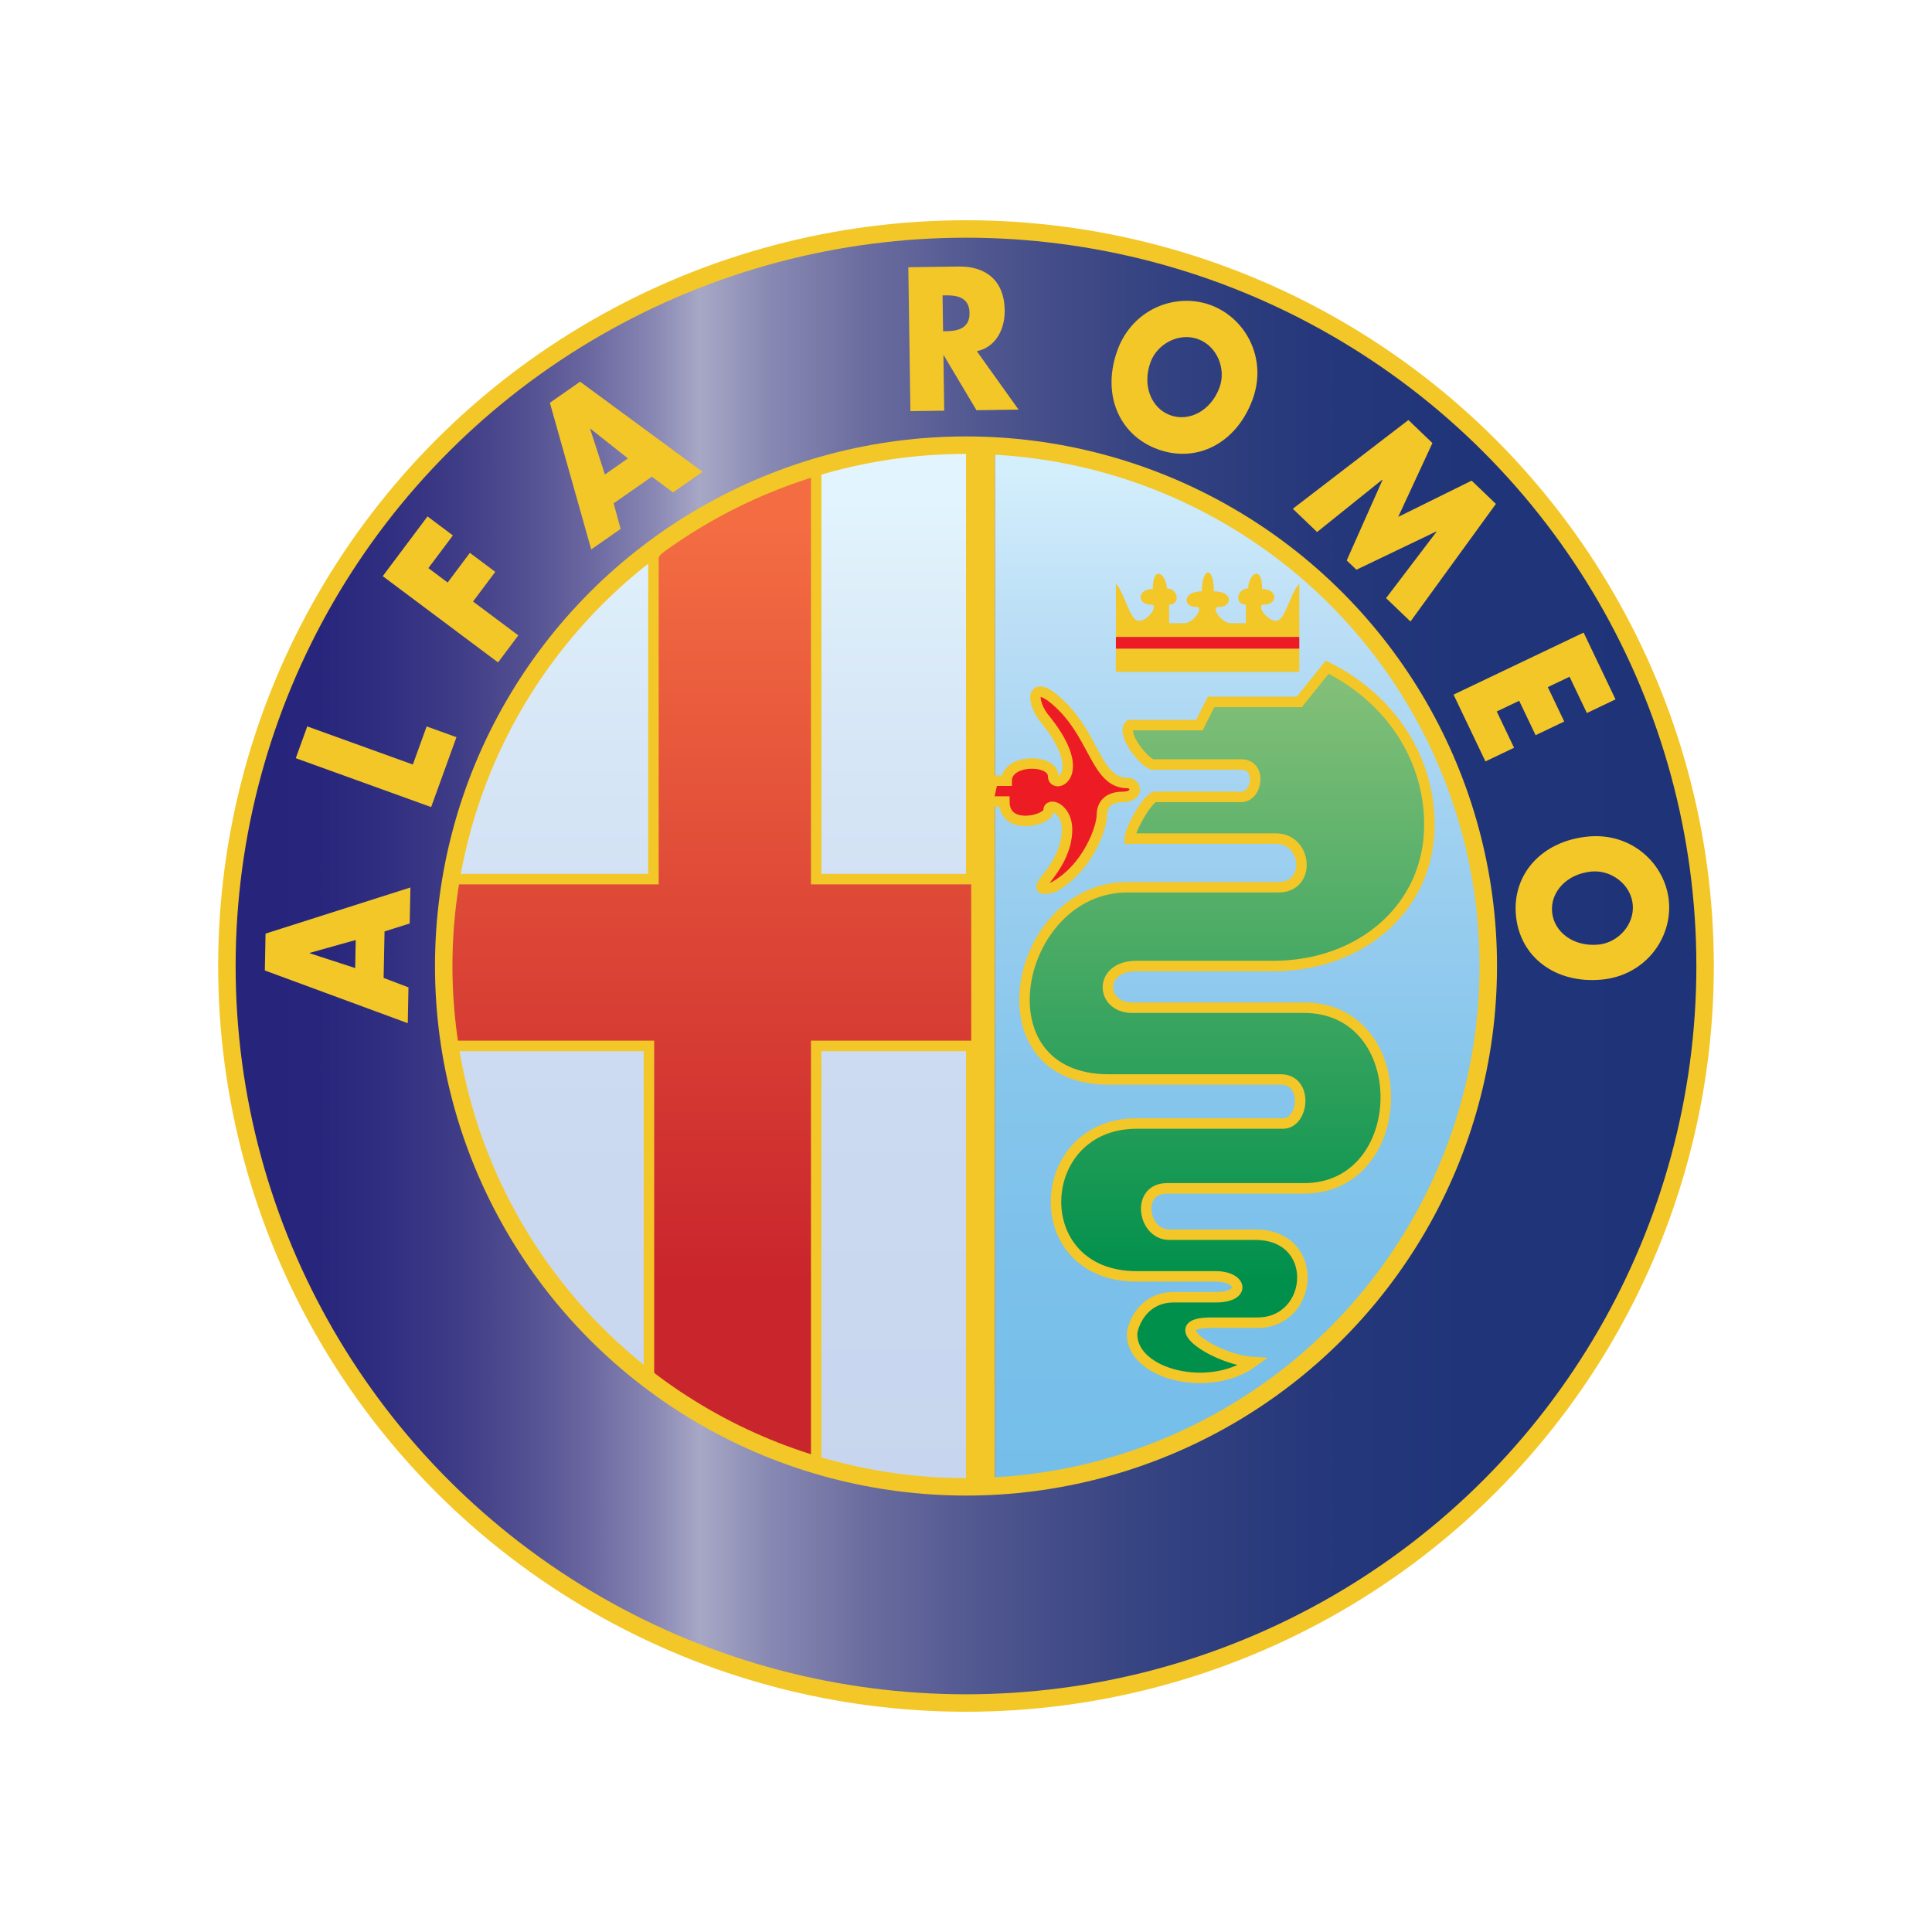 <?xml version="1.0" encoding="utf-8"?>
<!-- Generator: Adobe Illustrator 13.0.0, SVG Export Plug-In . SVG Version: 6.00 Build 14576)  -->
<!DOCTYPE svg PUBLIC "-//W3C//DTD SVG 1.0//EN" "http://www.w3.org/TR/2001/REC-SVG-20010904/DTD/svg10.dtd">
<svg version="1.0" id="Livello_1" xmlns="http://www.w3.org/2000/svg" xmlns:xlink="http://www.w3.org/1999/xlink" x="0px" y="0px"
	 width="192.756px" height="192.756px" viewBox="0 0 192.756 192.756" enable-background="new 0 0 192.756 192.756"
	 xml:space="preserve">
<rect fill="#FFFFFF" width="192.756" height="192.756"/>
<g>
	
		<linearGradient id="SVGID_1_" gradientUnits="userSpaceOnUse" x1="7563.367" y1="7265.29" x2="7139.086" y2="7265.29" gradientTransform="matrix(0.348 0 0 0.347 -2458.908 -2421.772)">
		<stop  offset="0" style="stop-color:#1E3378"/>
		<stop  offset="0.178" style="stop-color:#203479"/>
		<stop  offset="0.285" style="stop-color:#26387B"/>
		<stop  offset="0.373" style="stop-color:#314080"/>
		<stop  offset="0.451" style="stop-color:#414B87"/>
		<stop  offset="0.522" style="stop-color:#545A92"/>
		<stop  offset="0.589" style="stop-color:#6B6D9F"/>
		<stop  offset="0.65" style="stop-color:#8788B2"/>
		<stop  offset="0.7" style="stop-color:#A7A7C6"/>
		<stop  offset="0.732" style="stop-color:#8886B3"/>
		<stop  offset="0.778" style="stop-color:#68659F"/>
		<stop  offset="0.823" style="stop-color:#504D90"/>
		<stop  offset="0.869" style="stop-color:#3D3A86"/>
		<stop  offset="0.913" style="stop-color:#302E80"/>
		<stop  offset="0.958" style="stop-color:#28267C"/>
		<stop  offset="1" style="stop-color:#26247B"/>
	</linearGradient>
	<ellipse fill="url(#SVGID_1_)" stroke="#F3C727" stroke-width="1.742" cx="96.378" cy="96.378" rx="73.74" ry="73.533"/>
	<path fill="#F3C727" d="M38.274,97.568l2.478,0.941l-0.07,3.574l-14.261-5.259l0.072-3.677l14.453-4.604l-0.07,3.591l-2.511,0.794
		L38.274,97.568z M30.894,95.071v0.034l4.543,1.479l0.055-2.801L30.894,95.071z"/>
	<path fill="#F3C727" d="M41.19,76.277l1.377-3.801l2.974,1.074l-2.525,6.972l-13.507-4.878l1.148-3.17L41.19,76.277z"/>
	<path fill="#F3C727" d="M42.739,56.68l1.923,1.438l2.218-2.959l2.533,1.895l-2.217,2.959l4.517,3.378l-2.022,2.698l-11.505-8.606
		l4.467-5.959l2.533,1.895L42.739,56.68z"/>
	<path fill="#F3C727" d="M61.225,50.214l0.694,2.558l-2.933,2.044L54.86,40.185l3.017-2.103l12.219,8.991l-2.946,2.054l-2.118-1.565
		L61.225,50.214z M58.907,42.773l-0.028,0.02l1.473,4.546l2.298-1.602L58.907,42.773z"/>
	<path fill="#F3C727" d="M101.622,40.867l-4.199,0.06l-3.264-5.477h-0.035l0.08,5.523L90.83,41.02l-0.207-14.358l5.044-0.071
		c2.564-0.036,4.528,1.288,4.572,4.354c0.029,1.981-0.944,3.708-2.78,4.096L101.622,40.867z M94.09,33.05l0.327-0.004
		c1.102-0.015,2.338-0.262,2.314-1.823c-0.021-1.562-1.265-1.773-2.366-1.757l-0.327,0.004L94.09,33.05z"/>
	<path fill="#F3C727" d="M124.968,39.861c-1.608,4.364-5.566,6.398-9.474,4.958c-3.907-1.44-5.599-5.557-3.99-9.921
		c1.503-4.077,5.786-5.748,9.29-4.457C124.297,31.732,126.471,35.783,124.968,39.861z M114.791,36.129
		c-0.856,2.325,0.066,4.595,1.955,5.292s4.065-0.432,4.922-2.756c0.686-1.86-0.237-4.13-2.126-4.827
		C117.652,33.142,115.477,34.27,114.791,36.129z"/>
	<path fill="#F3C727" d="M140.515,41.907l2.397,2.297l-3.413,7.368l7.325-3.619l2.422,2.321l-8.524,11.734l-2.434-2.333l5.038-6.628
		l-0.024-0.024l-7.971,3.819l-0.969-0.928l3.573-8.033l-0.024-0.024l-6.505,5.224l-2.422-2.321L140.515,41.907z"/>
	<path fill="#F3C727" d="M156.594,67.519l-2.169,1.035l1.639,3.433l-2.857,1.363l-1.638-3.433l-2.238,1.067l1.728,3.619
		l-2.856,1.363l-3.182-6.664l12.978-6.19l3.182,6.664l-2.857,1.363L156.594,67.519z"/>
	<path fill="#F3C727" d="M159.79,97.737c-4.632,0.424-8.169-2.272-8.546-6.416c-0.376-4.143,2.616-7.438,7.248-7.863
		c4.327-0.396,7.676,2.749,8.014,6.464C166.844,93.639,164.118,97.341,159.79,97.737z M158.79,86.953
		c-2.468,0.227-4.121,2.035-3.938,4.038c0.182,2.003,2.134,3.481,4.602,3.255c1.975-0.181,3.628-1.99,3.446-3.993
		C162.718,88.25,160.765,86.772,158.79,86.953z"/>
	<rect x="96.378" y="44.414" fill="#F3C727" width="2.896" height="104.191"/>
	
		<linearGradient id="SVGID_2_" gradientUnits="userSpaceOnUse" x1="7139.023" y1="6816.786" x2="7139.023" y2="7114.786" gradientTransform="matrix(0.348 0 0 0.347 -2357.641 -2318.825)">
		<stop  offset="0" style="stop-color:#D4EFFC"/>
		<stop  offset="0.143" style="stop-color:#BCDFF6"/>
		<stop  offset="0.361" style="stop-color:#9ED0F0"/>
		<stop  offset="0.579" style="stop-color:#87C6EC"/>
		<stop  offset="0.793" style="stop-color:#7AC0EA"/>
		<stop  offset="1" style="stop-color:#74BEEA"/>
	</linearGradient>
	<path fill="url(#SVGID_2_)" d="M99.274,148.605c27.435-1.496,49.217-24.155,49.217-51.887s-21.782-50.381-49.217-51.876V148.605z"
		/>
	
		<linearGradient id="SVGID_3_" gradientUnits="userSpaceOnUse" x1="7426.125" y1="7176.788" x2="7426.125" y2="7389.918" gradientTransform="matrix(0.348 0 0 0.347 -2458.908 -2421.772)">
		<stop  offset="0" style="stop-color:#82BF78"/>
		<stop  offset="0.8" style="stop-color:#00904C"/>
	</linearGradient>
	<path fill="url(#SVGID_3_)" stroke="#F3C727" stroke-width="1.045" d="M112.716,72.344h6.952l1.159-2.311h8.806l2.781-3.467
		c6.209,3.096,10.196,8.97,10.196,15.715c0,8.349-6.923,14.097-15.541,14.097h-13.673c-3.86,0-3.614,4.16-0.449,4.16h17.149
		c11.001,0,10.769,18.025,0,18.025h-13.673c-3.121,0-2.427,4.622,0.231,4.622h8.574c6.591,0,5.896,8.781,0.232,8.781
		c-2.086,0-4.635,0-4.635,0c-5.099,0,0.463,3.697,4.171,3.928c-4.364,3.166-12.051,1.226-12.051-2.772
		c0-0.693,0.927-3.697,4.172-3.697h4.171c3.079,0,2.647-2.08,0-2.08h-7.879c-11.08,0-10.385-15.252,0-15.252h14.6
		c2.086,0,2.549-4.392-0.231-4.392H110.63c-13.331,0-9.396-19.181,1.854-19.181h15.062c3.332,0,2.868-4.853-0.231-4.853h-14.6
		c0-0.925,1.854-4.16,2.549-4.16h8.574c1.623,0,2.087-3.235,0-3.235h-8.806C114.338,76.272,111.789,73.269,112.716,72.344z"/>
	<rect x="111.325" y="64.718" fill="#F3C727" width="18.308" height="2.311"/>
	<path fill="#F3C727" d="M120.479,63.548h9.153v-5.301c-0.927,0.925-1.39,3.697-2.317,3.697c-0.927,0-2.035-1.617-1.217-1.617
		c1.391,0,1.448-1.56-0.173-1.56c0-2.542-1.391-1.444-1.391-0.058c-1.159,0-1.391,1.618-0.232,1.618v1.849h-1.506
		c-0.927,0-2.036-1.618-1.217-1.618c1.391,0,1.499-1.56-0.479-1.56c0-2.679-1.194-2.326-1.194,0c-1.934,0-1.934,1.56-0.543,1.56
		c0.819,0-0.29,1.618-1.217,1.618h-1.506v-1.849c1.158,0,0.927-1.618-0.232-1.618c0-1.386-1.391-2.484-1.391,0.058
		c-1.622,0-1.563,1.56-0.174,1.56c0.819,0-0.289,1.617-1.217,1.617c-0.927,0-1.39-2.772-2.295-3.697v5.301h9.132"/>
	<path fill="#ED1C24" stroke="#F3C727" stroke-width="1.045" d="M99.043,77.891h1.391c0-2.203,4.635-2.203,4.635-0.462
		c0,1.386,3.708,0-0.695-5.546c-1.622-1.849-1.622-4.622,1.622-1.387s3.477,7.626,6.489,7.626c0.927,0,1.158,1.386-0.464,1.386
		c-1.391,0-2.086,0.693-2.086,1.849c0,1.155-1.391,5.315-4.866,7.164c-0.927,0.231-1.637,0.347-0.71-0.809s2.101-2.889,2.101-4.969
		c0-2.08-1.854-2.773-1.854-1.849c0,0.925-4.402,2.08-4.402-0.924H98.58L99.043,77.891z"/>
	
		<linearGradient id="SVGID_4_" gradientUnits="userSpaceOnUse" x1="6984.948" y1="6825.786" x2="6984.948" y2="7112.787" gradientTransform="matrix(0.348 0 0 0.347 -2357.641 -2318.825)">
		<stop  offset="0" style="stop-color:#E2F4FD"/>
		<stop  offset="0.199" style="stop-color:#D8E8F7"/>
		<stop  offset="0.606" style="stop-color:#CBDAF0"/>
		<stop  offset="1" style="stop-color:#C7D6EE"/>
	</linearGradient>
	<path fill="url(#SVGID_4_)" d="M96.381,148.683c-28.778,0-52.109-23.266-52.109-51.964c0-28.699,23.331-51.964,52.109-51.964
		V148.683z"/>
	<rect x="111.333" y="63.548" fill="#ED1C24" width="18.3" height="1.17"/>
	
		<linearGradient id="SVGID_5_" gradientUnits="userSpaceOnUse" x1="7277.953" y1="7130.786" x2="7277.953" y2="7402.787" gradientTransform="matrix(0.348 0 0 0.347 -2458.908 -2421.772)">
		<stop  offset="0" style="stop-color:#F36C42"/>
		<stop  offset="0.8" style="stop-color:#C9252C"/>
	</linearGradient>
	<path fill="url(#SVGID_5_)" stroke="#F3C727" stroke-width="1.045" d="M81.431,46.461v41.25h15.99v16.639h-15.99v41.598
		c-3.244-0.578-12.978-4.738-16.686-8.436v-33.162H44.583c-0.463-2.427-0.014-14.559,0.681-16.639h19.93V55.46
		C66.367,53.163,77.491,47.617,81.431,46.461z"/>
	<ellipse fill="none" stroke="#F3C727" stroke-width="1.742" cx="96.378" cy="96.378" rx="52.109" ry="51.964"/>
</g>
</svg>
